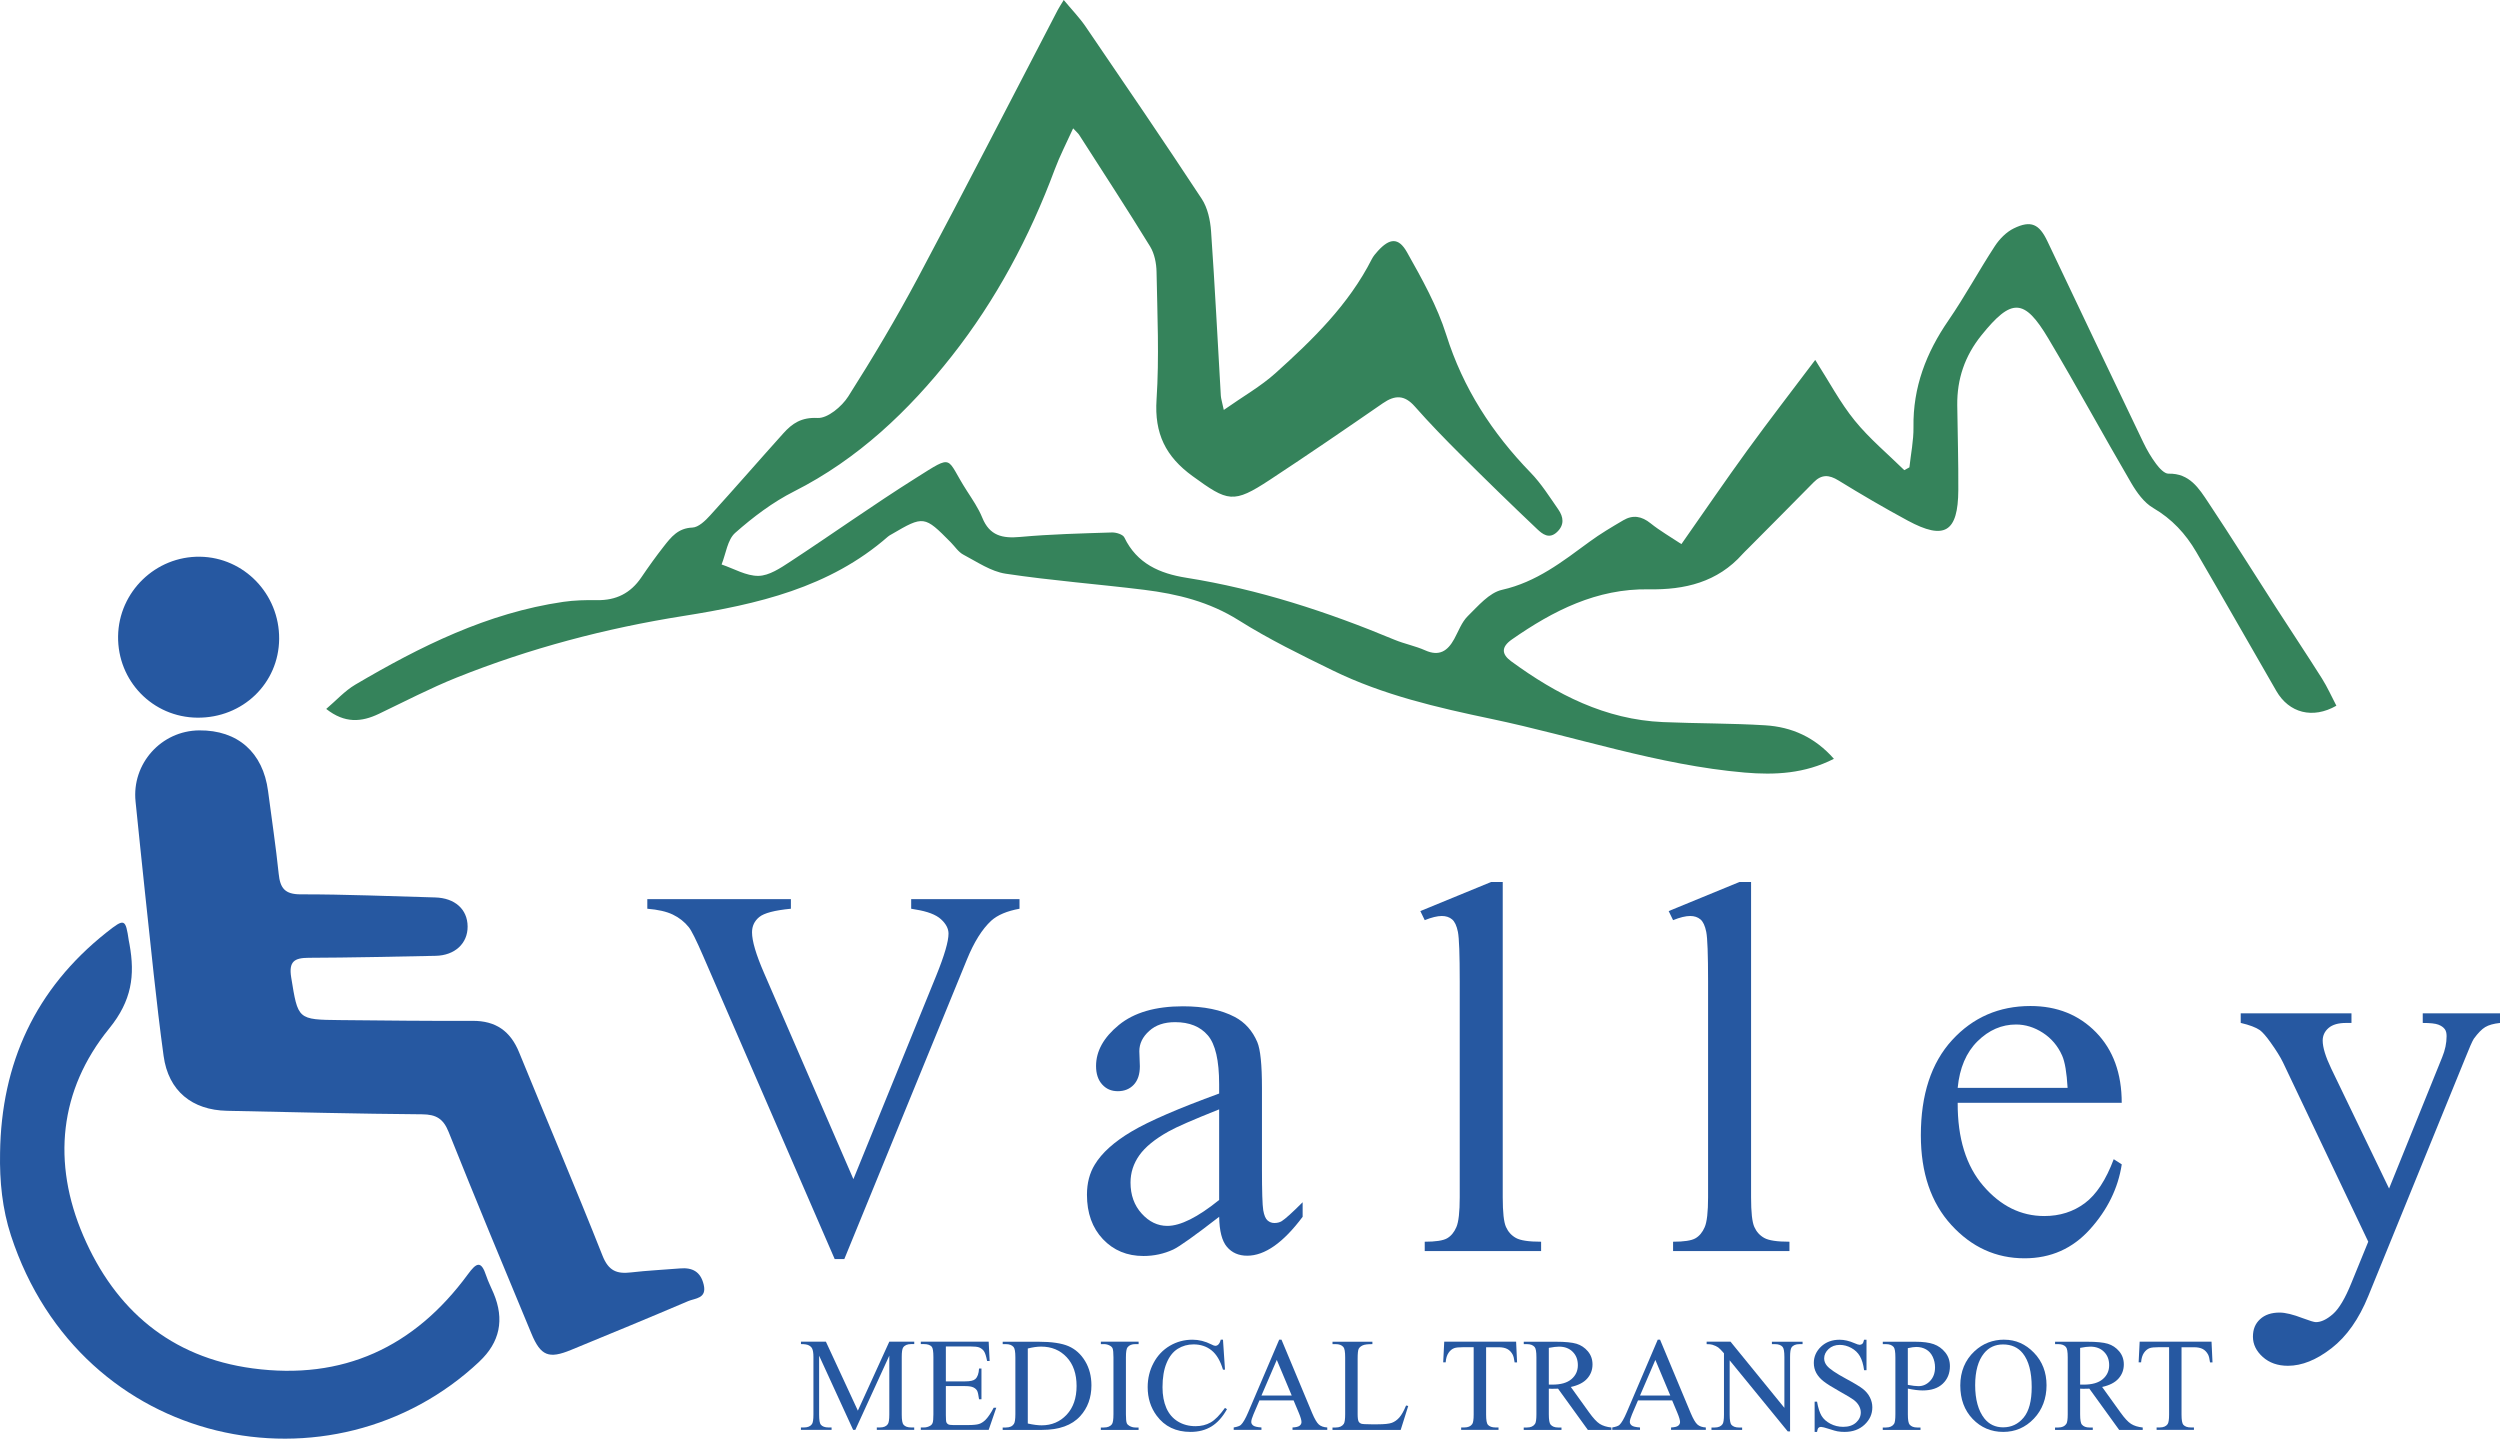 <?xml version="1.0" encoding="UTF-8"?>
<svg xmlns="http://www.w3.org/2000/svg" width="212" height="122" viewBox="0 0 212 122" fill="none">
  <g id="logo">
    <path d="M103.783 34.76C105.416 33.611 106.916 32.764 108.166 31.639C111.32 28.803 114.362 25.844 116.323 21.984C116.453 21.726 116.652 21.495 116.848 21.278C117.841 20.192 118.594 20.108 119.317 21.395C120.584 23.647 121.875 25.956 122.646 28.402C124.074 32.934 126.536 36.718 129.801 40.085C130.699 41.011 131.401 42.131 132.143 43.2C132.583 43.834 132.687 44.511 132.024 45.127C131.359 45.745 130.792 45.281 130.368 44.883C128.176 42.81 126.017 40.701 123.878 38.57C122.54 37.238 121.22 35.88 119.972 34.465C119.1 33.478 118.295 33.486 117.264 34.197C114.086 36.392 110.901 38.575 107.673 40.696C104.578 42.731 104.128 42.553 101.133 40.377C98.838 38.711 97.887 36.758 98.075 33.887C98.311 30.291 98.141 26.667 98.075 23.055C98.062 22.328 97.9 21.506 97.529 20.901C95.574 17.717 93.531 14.586 91.514 11.439C91.427 11.304 91.297 11.2 91.002 10.884C90.438 12.131 89.866 13.227 89.439 14.376C87.314 20.089 84.447 25.457 80.707 30.201C77.05 34.845 72.75 38.936 67.336 41.672C65.534 42.582 63.864 43.845 62.346 45.185C61.686 45.766 61.559 46.955 61.19 47.868C62.234 48.218 63.281 48.849 64.317 48.834C65.221 48.82 66.178 48.175 66.999 47.637C70.579 45.291 74.067 42.8 77.686 40.523C80.975 38.453 80.162 38.79 81.985 41.614C82.462 42.354 82.971 43.097 83.299 43.903C83.919 45.432 85.006 45.671 86.508 45.533C89.095 45.297 91.697 45.235 94.296 45.153C94.652 45.143 95.219 45.318 95.343 45.575C96.414 47.801 98.348 48.635 100.595 48.993C106.712 49.967 112.549 51.872 118.249 54.249C119.097 54.602 120.022 54.777 120.86 55.151C122.052 55.685 122.76 55.202 123.316 54.191C123.679 53.527 123.95 52.758 124.466 52.248C125.343 51.389 126.284 50.261 127.373 50.017C130.294 49.361 132.498 47.621 134.796 45.936C135.705 45.267 136.683 44.691 137.658 44.118C138.469 43.641 139.211 43.766 139.969 44.376C140.772 45.02 141.68 45.538 142.584 46.14C144.516 43.386 146.305 40.759 148.173 38.188C150.044 35.614 151.994 33.096 153.931 30.522C155.113 32.369 156.043 34.142 157.281 35.665C158.524 37.196 160.069 38.48 161.484 39.87C161.629 39.791 161.775 39.711 161.918 39.631C162.04 38.493 162.279 37.352 162.263 36.214C162.212 32.839 163.341 29.909 165.233 27.163C166.635 25.125 167.814 22.933 169.169 20.861C169.561 20.262 170.141 19.672 170.774 19.365C172.232 18.654 172.929 19.001 173.621 20.46C176.321 26.147 179.026 31.83 181.748 37.509C182.055 38.151 182.418 38.774 182.842 39.342C183.105 39.695 183.539 40.175 183.887 40.167C185.681 40.122 186.476 41.422 187.273 42.622C189.229 45.556 191.092 48.55 193.002 51.513C194.298 53.525 195.626 55.515 196.903 57.537C197.367 58.272 197.722 59.078 198.125 59.845C196.124 60.989 194.115 60.471 193.032 58.593C190.763 54.668 188.529 50.725 186.245 46.809C185.347 45.27 184.183 44.004 182.593 43.078C181.817 42.627 181.197 41.76 180.725 40.953C178.351 36.893 176.109 32.756 173.705 28.715C171.649 25.255 170.57 25.274 168.024 28.434C166.611 30.188 165.949 32.146 165.975 34.367C166.005 36.763 166.079 39.159 166.065 41.555C166.044 45.135 164.902 45.833 161.778 44.148C159.785 43.073 157.829 41.927 155.9 40.741C155.097 40.247 154.469 40.215 153.796 40.9C151.944 42.786 150.076 44.657 148.213 46.533C148.064 46.682 147.911 46.825 147.77 46.981C145.642 49.375 142.865 50.028 139.818 49.974C135.408 49.9 131.717 51.781 128.216 54.22C127.294 54.862 127.318 55.47 128.152 56.08C132 58.893 136.137 61.023 141.018 61.233C143.906 61.358 146.806 61.328 149.691 61.506C151.923 61.644 153.889 62.501 155.516 64.348C153.028 65.614 150.513 65.733 147.942 65.513C140.597 64.879 133.627 62.467 126.467 60.962C121.877 59.999 117.29 58.94 113.04 56.865C110.329 55.541 107.602 54.209 105.055 52.607C102.554 51.031 99.846 50.364 97.01 50.014C93.104 49.531 89.169 49.237 85.281 48.65C84.031 48.462 82.857 47.647 81.693 47.035C81.269 46.812 80.972 46.339 80.617 45.981C78.391 43.726 78.322 43.718 75.62 45.299C75.511 45.363 75.394 45.419 75.302 45.501C70.338 49.852 64.188 51.245 57.96 52.233C51.346 53.281 44.935 54.974 38.735 57.454C36.482 58.357 34.32 59.487 32.126 60.535C30.655 61.238 29.237 61.358 27.663 60.118C28.508 59.402 29.235 58.587 30.128 58.059C35.639 54.814 41.332 51.978 47.758 51.038C48.706 50.901 49.679 50.877 50.638 50.892C52.242 50.919 53.471 50.306 54.375 48.977C54.987 48.075 55.623 47.183 56.296 46.326C56.911 45.541 57.504 44.784 58.707 44.739C59.23 44.721 59.812 44.156 60.221 43.704C62.311 41.409 64.347 39.058 66.424 36.75C67.185 35.903 67.958 35.375 69.329 35.444C70.179 35.487 71.385 34.478 71.931 33.621C74.024 30.329 76.022 26.967 77.856 23.525C81.865 16.003 85.753 8.417 89.691 0.857C89.805 0.637 89.945 0.433 90.205 0C90.875 0.807 91.532 1.483 92.055 2.247C95.367 7.103 98.682 11.956 101.91 16.868C102.408 17.627 102.631 18.669 102.697 19.598C103.023 24.247 103.253 28.901 103.526 33.555C103.54 33.797 103.622 34.033 103.775 34.755L103.783 34.76Z" fill="#35835B"></path>
    <path d="M40.653 115.461C28.233 127.146 6.866 122.922 0.93 104.775C0.194 102.525 -0.04 100.169 0.005 97.784C0.106 90.147 3.002 83.856 9.023 79.077C10.573 77.849 10.645 77.888 10.923 79.77C10.939 79.876 10.963 79.979 10.984 80.085C11.456 82.718 11.183 84.851 9.256 87.221C5.011 92.437 4.402 98.604 7.065 104.794C9.763 111.064 14.472 115.1 21.412 116.037C29.076 117.066 35.139 114.245 39.675 108.063C40.409 107.06 40.799 106.866 41.233 108.19C41.401 108.697 41.65 109.177 41.856 109.668C42.794 111.894 42.392 113.824 40.651 115.458L40.653 115.461Z" fill="#2658A1"></path>
    <path d="M23.672 54.175C23.643 57.948 20.585 60.893 16.735 60.859C12.95 60.824 9.956 57.746 10.014 53.944C10.073 50.184 13.2 47.154 16.962 47.21C20.699 47.265 23.699 50.38 23.672 54.175Z" fill="#2658A1"></path>
    <path d="M58.352 110.337C55.056 111.746 51.738 113.11 48.425 114.474C46.539 115.251 45.855 114.991 45.063 113.086C42.696 107.4 40.333 101.713 38.046 95.995C37.593 94.865 36.991 94.504 35.798 94.493C30.284 94.451 24.772 94.31 19.257 94.196C16.297 94.135 14.283 92.527 13.873 89.54C13.239 84.925 12.799 80.284 12.291 75.652C12.01 73.096 11.766 70.536 11.496 67.978C11.159 64.767 13.666 61.96 16.899 61.936C20.161 61.91 22.305 63.804 22.732 67.086C23.036 69.421 23.391 71.754 23.633 74.097C23.757 75.304 24.144 75.843 25.498 75.84C29.298 75.835 33.098 76.002 36.898 76.103C38.573 76.148 39.644 77.106 39.654 78.562C39.667 80.001 38.573 81.022 36.941 81.054C33.352 81.126 29.767 81.208 26.179 81.221C24.96 81.226 24.473 81.529 24.695 82.895C25.275 86.454 25.217 86.469 28.837 86.504C32.587 86.538 36.334 86.586 40.081 86.568C42.042 86.56 43.285 87.435 44.021 89.242C46.367 94.995 48.81 100.708 51.094 106.484C51.603 107.774 52.31 108.042 53.508 107.901C54.889 107.739 56.28 107.678 57.669 107.562C58.715 107.474 59.407 107.83 59.672 108.931C59.961 110.133 58.946 110.082 58.35 110.337H58.352Z" fill="#2658A1"></path>
    <path d="M86.455 76.246V77.061C85.4 77.252 84.6 77.588 84.06 78.072C83.283 78.791 82.594 79.892 81.993 81.372L71.597 106.771H70.783L59.616 81.043C59.044 79.722 58.641 78.915 58.408 78.623C58.042 78.17 57.592 77.814 57.056 77.557C56.521 77.299 55.8 77.135 54.892 77.061V76.246H67.068V77.061C65.69 77.193 64.797 77.427 64.386 77.764C63.975 78.101 63.772 78.533 63.772 79.061C63.772 79.796 64.108 80.94 64.784 82.495L72.368 99.991L79.401 82.715C80.09 81.014 80.434 79.831 80.434 79.173C80.434 78.748 80.222 78.34 79.796 77.952C79.372 77.565 78.654 77.289 77.641 77.127C77.567 77.114 77.443 77.09 77.268 77.061V76.246H86.455Z" fill="#2658A1"></path>
    <path d="M103.383 103.186C101.316 104.786 100.02 105.709 99.493 105.959C98.701 106.325 97.858 106.508 96.965 106.508C95.574 106.508 94.426 106.031 93.525 105.078C92.624 104.125 92.174 102.87 92.174 101.315C92.174 100.334 92.394 99.482 92.834 98.763C93.435 97.765 94.479 96.826 95.966 95.945C97.453 95.064 99.925 93.995 103.383 92.732V91.938C103.383 89.927 103.065 88.55 102.427 87.802C101.788 87.053 100.863 86.679 99.647 86.679C98.725 86.679 97.99 86.929 97.45 87.427C96.893 87.926 96.615 88.499 96.615 89.144L96.66 90.421C96.66 91.094 96.488 91.617 96.144 91.983C95.799 92.35 95.349 92.533 94.792 92.533C94.236 92.533 93.806 92.342 93.462 91.96C93.117 91.577 92.945 91.057 92.945 90.397C92.945 89.134 93.589 87.977 94.879 86.918C96.17 85.862 97.98 85.334 100.309 85.334C102.098 85.334 103.563 85.634 104.706 86.236C105.569 86.69 106.208 87.403 106.619 88.369C106.884 89.001 107.014 90.29 107.014 92.243V99.089C107.014 101.01 107.051 102.188 107.122 102.621C107.196 103.053 107.316 103.343 107.485 103.491C107.652 103.637 107.848 103.711 108.068 103.711C108.302 103.711 108.508 103.661 108.683 103.558C108.991 103.367 109.584 102.831 110.464 101.95V103.183C108.824 105.383 107.255 106.484 105.76 106.484C105.042 106.484 104.47 106.235 104.046 105.736C103.622 105.237 103.402 104.385 103.386 103.183L103.383 103.186ZM103.383 101.756V94.074C101.17 94.955 99.742 95.579 99.098 95.945C97.94 96.59 97.113 97.266 96.615 97.969C96.117 98.673 95.868 99.445 95.868 100.281C95.868 101.337 96.183 102.215 96.814 102.91C97.445 103.608 98.168 103.956 98.99 103.956C100.103 103.956 101.568 103.223 103.386 101.756H103.383Z" fill="#2658A1"></path>
    <path d="M127.432 74.794V101.536C127.432 102.799 127.522 103.634 127.707 104.046C127.89 104.457 128.171 104.768 128.553 104.98C128.934 105.192 129.644 105.298 130.686 105.298V106.092H120.817V105.298C121.739 105.298 122.37 105.203 122.707 105.012C123.043 104.821 123.308 104.505 123.499 104.064C123.69 103.624 123.785 102.78 123.785 101.533V83.222C123.785 80.948 123.735 79.549 123.632 79.029C123.528 78.509 123.364 78.154 123.136 77.963C122.908 77.772 122.619 77.676 122.267 77.676C121.885 77.676 121.403 77.793 120.817 78.029L120.444 77.26L126.443 74.794H127.432Z" fill="#2658A1"></path>
    <path d="M148.491 74.794V101.536C148.491 102.799 148.581 103.634 148.767 104.046C148.949 104.457 149.23 104.768 149.612 104.98C149.993 105.192 150.704 105.298 151.745 105.298V106.092H141.877V105.298C142.799 105.298 143.429 105.203 143.766 105.012C144.103 104.821 144.368 104.505 144.558 104.064C144.749 103.624 144.845 102.78 144.845 101.533V83.222C144.845 80.948 144.794 79.549 144.691 79.029C144.588 78.509 144.423 78.154 144.195 77.963C143.967 77.772 143.679 77.676 143.326 77.676C142.945 77.676 142.462 77.793 141.877 78.029L141.503 77.26L147.502 74.794H148.491Z" fill="#2658A1"></path>
    <path d="M166.012 93.525C165.997 96.518 166.723 98.866 168.188 100.567C169.654 102.268 171.376 103.12 173.353 103.12C174.673 103.12 175.817 102.756 176.793 102.029C177.768 101.302 178.584 100.06 179.244 98.299L179.925 98.739C179.617 100.75 178.724 102.578 177.243 104.229C175.762 105.879 173.909 106.704 171.681 106.704C169.264 106.704 167.194 105.763 165.472 103.876C163.749 101.992 162.888 99.455 162.888 96.271C162.888 92.825 163.771 90.134 165.535 88.205C167.3 86.276 169.518 85.31 172.184 85.31C174.442 85.31 176.294 86.056 177.747 87.544C179.196 89.033 179.922 91.025 179.922 93.52H166.01L166.012 93.525ZM166.012 92.249H175.332C175.258 90.957 175.105 90.049 174.871 89.518C174.506 88.696 173.96 88.051 173.234 87.581C172.508 87.112 171.75 86.878 170.96 86.878C169.744 86.878 168.654 87.35 167.695 88.298C166.736 89.245 166.174 90.561 166.012 92.249Z" fill="#2658A1"></path>
    <path d="M190.019 85.931H199.405V86.746H198.944C198.284 86.746 197.791 86.889 197.46 87.175C197.131 87.462 196.964 87.817 196.964 88.242C196.964 88.815 197.205 89.606 197.69 90.62L202.593 100.787L207.098 89.651C207.347 89.049 207.471 88.454 207.471 87.868C207.471 87.603 207.421 87.406 207.318 87.273C207.201 87.112 207.018 86.984 206.769 86.889C206.52 86.793 206.08 86.746 205.449 86.746V85.931H212V86.746C211.457 86.804 211.041 86.921 210.747 87.098C210.452 87.273 210.132 87.605 209.779 88.088C209.647 88.295 209.398 88.858 209.032 89.784L200.833 109.899C200.041 111.849 199.005 113.325 197.722 114.322C196.439 115.32 195.205 115.819 194.017 115.819C193.153 115.819 192.441 115.57 191.884 115.071C191.328 114.572 191.049 113.999 191.049 113.354C191.049 112.709 191.251 112.242 191.654 111.868C192.056 111.494 192.61 111.306 193.312 111.306C193.795 111.306 194.455 111.467 195.289 111.788C195.875 112.009 196.241 112.117 196.389 112.117C196.829 112.117 197.309 111.889 197.828 111.436C198.347 110.982 198.872 110.101 199.399 108.795L200.828 105.296L193.596 90.089C193.376 89.635 193.024 89.07 192.541 88.393C192.176 87.879 191.874 87.536 191.64 87.358C191.304 87.125 190.761 86.918 190.013 86.743V85.928L190.019 85.931Z" fill="#2658A1"></path>
    <path d="M72.347 121.256L69.461 114.962V119.958C69.461 120.417 69.511 120.704 69.609 120.818C69.745 120.972 69.959 121.049 70.253 121.049H70.518V121.253H67.919V121.049H68.184C68.499 121.049 68.724 120.953 68.857 120.762C68.936 120.646 68.979 120.375 68.979 119.956V115.068C68.979 114.736 68.942 114.498 68.867 114.352C68.817 114.246 68.722 114.155 68.584 114.084C68.446 114.012 68.226 113.978 67.921 113.978V113.773H70.036L72.747 119.624L75.413 113.773H77.528V113.978H77.268C76.947 113.978 76.722 114.073 76.589 114.264C76.507 114.381 76.468 114.651 76.468 115.071V119.958C76.468 120.417 76.518 120.704 76.621 120.818C76.756 120.972 76.971 121.049 77.265 121.049H77.525V121.253H74.353V121.049H74.618C74.938 121.049 75.161 120.953 75.291 120.762C75.37 120.646 75.413 120.375 75.413 119.956V114.959L72.532 121.253H72.349L72.347 121.256Z" fill="#2658A1"></path>
    <path d="M80.209 117.14H81.85C82.276 117.14 82.56 117.077 82.703 116.947C82.894 116.777 83 116.48 83.023 116.052H83.228V118.655H83.023C82.973 118.292 82.92 118.058 82.87 117.955C82.804 117.828 82.695 117.724 82.544 117.652C82.393 117.578 82.162 117.541 81.85 117.541H80.209V120.006C80.209 120.338 80.225 120.539 80.254 120.611C80.283 120.683 80.334 120.741 80.408 120.781C80.482 120.823 80.62 120.845 80.827 120.845H82.093C82.515 120.845 82.822 120.815 83.013 120.757C83.204 120.699 83.386 120.582 83.564 120.409C83.792 120.181 84.025 119.836 84.264 119.377H84.484L83.84 121.253H78.084V121.049H78.349C78.526 121.049 78.694 121.006 78.85 120.922C78.966 120.863 79.046 120.776 79.088 120.656C79.131 120.539 79.152 120.298 79.152 119.934V115.076C79.152 114.601 79.104 114.309 79.009 114.198C78.876 114.052 78.656 113.978 78.349 113.978H78.084V113.773H83.84L83.922 115.41H83.707C83.63 115.018 83.546 114.747 83.45 114.598C83.357 114.452 83.217 114.338 83.034 114.261C82.888 114.206 82.629 114.179 82.258 114.179H80.209V117.14Z" fill="#2658A1"></path>
    <path d="M85.027 121.256V121.052H85.308C85.623 121.052 85.848 120.951 85.981 120.749C86.06 120.627 86.103 120.356 86.103 119.932V115.1C86.103 114.633 86.052 114.341 85.949 114.224C85.806 114.062 85.594 113.983 85.31 113.983H85.029V113.779H88.069C89.185 113.779 90.035 113.906 90.616 114.158C91.199 114.413 91.665 114.835 92.02 115.426C92.375 116.018 92.553 116.703 92.553 117.477C92.553 118.518 92.237 119.388 91.604 120.086C90.897 120.866 89.815 121.256 88.366 121.256H85.027ZM87.157 120.715C87.624 120.818 88.016 120.868 88.331 120.868C89.182 120.868 89.89 120.569 90.451 119.969C91.013 119.369 91.294 118.557 91.294 117.53C91.294 116.504 91.013 115.684 90.451 115.087C89.89 114.49 89.169 114.192 88.286 114.192C87.955 114.192 87.579 114.246 87.157 114.352V120.715Z" fill="#2658A1"></path>
    <path d="M96.552 121.052V121.256H93.35V121.052H93.615C93.923 121.052 94.148 120.961 94.288 120.781C94.376 120.664 94.421 120.38 94.421 119.932V115.1C94.421 114.72 94.397 114.471 94.349 114.349C94.312 114.256 94.238 114.179 94.124 114.113C93.963 114.025 93.793 113.98 93.618 113.98H93.353V113.776H96.554V113.98H96.284C95.979 113.98 95.757 114.07 95.616 114.251C95.523 114.368 95.478 114.651 95.478 115.1V119.932C95.478 120.311 95.502 120.561 95.55 120.683C95.587 120.776 95.664 120.853 95.78 120.919C95.939 121.006 96.106 121.052 96.281 121.052H96.552Z" fill="#2658A1"></path>
    <path d="M103.709 113.606L103.879 116.148H103.709C103.481 115.386 103.155 114.84 102.734 114.506C102.313 114.171 101.804 114.004 101.213 114.004C100.717 114.004 100.269 114.131 99.869 114.381C99.469 114.633 99.154 115.034 98.926 115.585C98.695 116.137 98.581 116.822 98.581 117.642C98.581 118.318 98.69 118.905 98.907 119.401C99.125 119.897 99.451 120.277 99.885 120.542C100.32 120.807 100.818 120.94 101.375 120.94C101.859 120.94 102.286 120.837 102.657 120.627C103.028 120.42 103.436 120.006 103.879 119.388L104.048 119.499C103.675 120.165 103.237 120.651 102.737 120.961C102.238 121.269 101.645 121.426 100.958 121.426C99.721 121.426 98.762 120.967 98.083 120.046C97.577 119.361 97.323 118.557 97.323 117.631C97.323 116.886 97.49 116.198 97.824 115.575C98.157 114.949 98.618 114.466 99.204 114.121C99.79 113.776 100.431 113.606 101.123 113.606C101.663 113.606 102.196 113.739 102.721 114.004C102.874 114.086 102.986 114.126 103.052 114.126C103.15 114.126 103.237 114.092 103.312 114.02C103.407 113.922 103.476 113.784 103.516 113.606H103.709Z" fill="#2658A1"></path>
    <path d="M106.802 118.751L106.296 119.932C106.171 120.224 106.107 120.439 106.107 120.582C106.107 120.696 106.16 120.797 106.269 120.882C106.378 120.969 106.611 121.025 106.971 121.049V121.253H104.618V121.049C104.931 120.993 105.132 120.922 105.225 120.834C105.413 120.656 105.62 120.298 105.848 119.759L108.476 113.603H108.67L111.269 119.826C111.479 120.324 111.67 120.651 111.839 120.799C112.009 120.948 112.247 121.033 112.552 121.049V121.253H109.605V121.049C109.902 121.036 110.104 120.985 110.209 120.9C110.315 120.815 110.366 120.712 110.366 120.592C110.366 120.431 110.292 120.176 110.146 119.826L109.695 118.751H106.802ZM109.539 118.342L108.272 115.32L106.971 118.342H109.539Z" fill="#2658A1"></path>
    <path d="M119.235 119.186L119.418 119.226L118.779 121.256H112.995V121.052H113.276C113.591 121.052 113.816 120.948 113.954 120.744C114.031 120.627 114.07 120.354 114.07 119.926V115.1C114.07 114.633 114.02 114.341 113.917 114.224C113.774 114.062 113.562 113.983 113.278 113.983H112.997V113.779H116.379V113.983C115.981 113.98 115.703 114.015 115.544 114.092C115.385 114.169 115.274 114.267 115.215 114.383C115.157 114.5 115.128 114.781 115.128 115.227V119.926C115.128 120.232 115.157 120.441 115.215 120.555C115.26 120.632 115.327 120.691 115.419 120.725C115.512 120.762 115.798 120.781 116.278 120.781H116.824C117.396 120.781 117.799 120.738 118.03 120.654C118.26 120.569 118.472 120.42 118.663 120.205C118.854 119.99 119.044 119.651 119.235 119.186Z" fill="#2658A1"></path>
    <path d="M128.566 113.776L128.648 115.53H128.439C128.399 115.222 128.343 114.999 128.274 114.869C128.16 114.657 128.009 114.498 127.821 114.397C127.633 114.296 127.384 114.246 127.074 114.246H126.022V119.958C126.022 120.417 126.072 120.704 126.17 120.818C126.311 120.972 126.525 121.049 126.814 121.049H127.074V121.253H123.907V121.049H124.172C124.488 121.049 124.713 120.953 124.845 120.762C124.925 120.646 124.967 120.375 124.967 119.956V114.243H124.069C123.719 114.243 123.473 114.269 123.324 114.32C123.133 114.389 122.969 114.524 122.834 114.723C122.699 114.922 122.617 115.19 122.593 115.527H122.383L122.471 113.773H128.568L128.566 113.776Z" fill="#2658A1"></path>
    <path d="M134.65 121.256L132.122 117.759C131.934 117.767 131.783 117.769 131.664 117.769C131.616 117.769 131.566 117.769 131.51 117.767C131.454 117.767 131.399 117.761 131.34 117.759V119.932C131.34 120.401 131.391 120.696 131.494 120.81C131.634 120.972 131.844 121.052 132.122 121.052H132.414V121.256H129.212V121.052H129.493C129.809 121.052 130.034 120.948 130.172 120.744C130.249 120.63 130.288 120.359 130.288 119.932V115.1C130.288 114.63 130.238 114.338 130.135 114.224C129.992 114.062 129.779 113.983 129.496 113.983H129.215V113.779H131.937C132.729 113.779 133.315 113.837 133.691 113.951C134.067 114.068 134.388 114.28 134.65 114.59C134.912 114.901 135.045 115.272 135.045 115.702C135.045 116.161 134.897 116.562 134.597 116.899C134.298 117.239 133.834 117.477 133.206 117.615L134.748 119.762C135.101 120.255 135.403 120.582 135.657 120.744C135.912 120.906 136.24 121.009 136.648 121.052V121.256H134.65ZM131.338 117.411C131.407 117.411 131.468 117.411 131.521 117.414C131.571 117.414 131.613 117.416 131.648 117.416C132.361 117.416 132.896 117.262 133.259 116.952C133.622 116.642 133.802 116.249 133.802 115.771C133.802 115.294 133.656 114.925 133.365 114.633C133.073 114.341 132.687 114.195 132.204 114.195C131.992 114.195 131.703 114.23 131.34 114.299V117.408L131.338 117.411Z" fill="#2658A1"></path>
    <path d="M138.903 118.751L138.397 119.932C138.273 120.224 138.209 120.439 138.209 120.582C138.209 120.696 138.262 120.797 138.371 120.882C138.479 120.969 138.713 121.025 139.073 121.049V121.253H136.72V121.049C137.032 120.993 137.234 120.922 137.327 120.834C137.515 120.656 137.721 120.298 137.949 119.759L140.578 113.603H140.772L143.371 119.826C143.581 120.324 143.771 120.651 143.941 120.799C144.111 120.948 144.349 121.033 144.654 121.049V121.253H141.707V121.049C142.004 121.036 142.205 120.985 142.311 120.9C142.417 120.815 142.468 120.712 142.468 120.592C142.468 120.431 142.393 120.176 142.248 119.826L141.797 118.751H138.903ZM141.641 118.342L140.374 115.32L139.073 118.342H141.641Z" fill="#2658A1"></path>
    <path d="M144.723 113.776H146.75L151.316 119.385V115.073C151.316 114.614 151.265 114.328 151.162 114.214C151.027 114.06 150.812 113.983 150.518 113.983H150.258V113.779H152.858V113.983H152.593C152.278 113.983 152.052 114.078 151.92 114.269C151.84 114.386 151.798 114.657 151.798 115.076V121.381H151.599L146.676 115.357V119.964C146.676 120.423 146.726 120.709 146.824 120.823C146.965 120.977 147.179 121.054 147.468 121.054H147.733V121.258H145.133V121.054H145.393C145.714 121.054 145.939 120.959 146.071 120.768C146.151 120.651 146.193 120.38 146.193 119.961V114.76C145.976 114.506 145.812 114.338 145.7 114.259C145.589 114.179 145.425 114.102 145.208 114.033C145.102 114.001 144.94 113.983 144.723 113.983V113.776Z" fill="#2658A1"></path>
    <path d="M158.28 113.606V116.193H158.076C158.01 115.697 157.89 115.302 157.721 115.007C157.551 114.713 157.307 114.479 156.992 114.307C156.677 114.134 156.351 114.047 156.012 114.047C155.63 114.047 155.315 114.163 155.063 114.397C154.814 114.63 154.689 114.896 154.689 115.193C154.689 115.421 154.769 115.628 154.925 115.816C155.153 116.092 155.694 116.458 156.549 116.92C157.246 117.294 157.723 117.584 157.978 117.783C158.232 117.984 158.428 118.22 158.566 118.491C158.704 118.762 158.773 119.048 158.773 119.345C158.773 119.911 158.553 120.399 158.116 120.81C157.676 121.221 157.111 121.426 156.422 121.426C156.205 121.426 156.001 121.41 155.81 121.375C155.696 121.357 155.46 121.29 155.103 121.174C154.745 121.057 154.517 121.001 154.422 121.001C154.326 121.001 154.257 121.028 154.204 121.083C154.151 121.139 154.111 121.253 154.085 121.426H153.881V118.86H154.085C154.18 119.396 154.31 119.799 154.469 120.064C154.631 120.332 154.877 120.553 155.211 120.73C155.542 120.906 155.908 120.996 156.306 120.996C156.764 120.996 157.127 120.874 157.395 120.632C157.66 120.391 157.795 120.104 157.795 119.773C157.795 119.589 157.745 119.404 157.644 119.215C157.543 119.027 157.387 118.854 157.172 118.693C157.029 118.581 156.637 118.348 155.998 117.989C155.36 117.631 154.904 117.345 154.636 117.132C154.366 116.92 154.162 116.684 154.021 116.427C153.881 116.169 153.812 115.885 153.812 115.578C153.812 115.042 154.019 114.58 154.429 114.19C154.84 113.802 155.365 113.609 155.998 113.609C156.396 113.609 156.814 113.707 157.26 113.901C157.466 113.993 157.609 114.039 157.694 114.039C157.79 114.039 157.867 114.009 157.927 113.954C157.988 113.898 158.036 113.781 158.073 113.609H158.277L158.28 113.606Z" fill="#2658A1"></path>
    <path d="M161.786 117.753V119.932C161.786 120.401 161.836 120.696 161.939 120.81C162.08 120.972 162.289 121.052 162.573 121.052H162.859V121.256H159.658V121.052H159.939C160.254 121.052 160.479 120.948 160.617 120.744C160.691 120.63 160.728 120.359 160.728 119.932V115.1C160.728 114.63 160.678 114.338 160.58 114.224C160.437 114.062 160.225 113.983 159.941 113.983H159.661V113.779H162.398C163.066 113.779 163.593 113.847 163.98 113.985C164.367 114.123 164.69 114.357 164.955 114.683C165.22 115.01 165.353 115.397 165.353 115.848C165.353 116.458 165.151 116.955 164.748 117.337C164.346 117.719 163.779 117.91 163.045 117.91C162.864 117.91 162.671 117.897 162.462 117.87C162.252 117.844 162.027 117.806 161.788 117.753H161.786ZM161.786 117.438C161.979 117.475 162.154 117.501 162.303 117.52C162.454 117.538 162.581 117.546 162.687 117.546C163.068 117.546 163.397 117.398 163.675 117.103C163.953 116.809 164.091 116.424 164.091 115.954C164.091 115.631 164.025 115.331 163.893 115.052C163.76 114.774 163.572 114.567 163.331 114.429C163.09 114.291 162.814 114.222 162.504 114.222C162.316 114.222 162.077 114.256 161.783 114.325V117.435L161.786 117.438Z" fill="#2658A1"></path>
    <path d="M169.961 113.606C170.931 113.606 171.771 113.975 172.481 114.713C173.191 115.45 173.546 116.371 173.546 117.472C173.546 118.573 173.189 119.552 172.473 120.301C171.758 121.052 170.891 121.426 169.873 121.426C168.856 121.426 167.981 121.059 167.282 120.327C166.582 119.595 166.232 118.648 166.232 117.485C166.232 116.323 166.635 115.328 167.443 114.58C168.146 113.93 168.983 113.603 169.961 113.603V113.606ZM169.858 114.009C169.19 114.009 168.652 114.259 168.249 114.755C167.746 115.373 167.494 116.278 167.494 117.469C167.494 118.661 167.754 119.629 168.276 120.287C168.676 120.786 169.206 121.038 169.863 121.038C170.565 121.038 171.143 120.765 171.601 120.216C172.06 119.666 172.288 118.804 172.288 117.623C172.288 116.344 172.036 115.389 171.532 114.76C171.13 114.261 170.57 114.009 169.858 114.009Z" fill="#2658A1"></path>
    <path d="M179.705 121.256L177.177 117.759C176.989 117.767 176.838 117.769 176.718 117.769C176.671 117.769 176.62 117.769 176.565 117.767C176.509 117.767 176.453 117.761 176.395 117.759V119.932C176.395 120.401 176.445 120.696 176.549 120.81C176.689 120.972 176.899 121.052 177.177 121.052H177.468V121.256H174.267V121.052H174.548C174.863 121.052 175.089 120.948 175.226 120.744C175.303 120.63 175.343 120.359 175.343 119.932V115.1C175.343 114.63 175.293 114.338 175.189 114.224C175.046 114.062 174.834 113.983 174.551 113.983H174.27V113.779H176.991C177.784 113.779 178.369 113.837 178.746 113.951C179.122 114.068 179.443 114.28 179.705 114.59C179.967 114.901 180.1 115.272 180.1 115.702C180.1 116.161 179.951 116.562 179.652 116.899C179.352 117.239 178.889 117.477 178.261 117.615L179.803 119.762C180.155 120.255 180.457 120.582 180.712 120.744C180.966 120.906 181.295 121.009 181.703 121.052V121.256H179.705ZM176.392 117.411C176.461 117.411 176.522 117.411 176.575 117.414C176.626 117.414 176.668 117.416 176.702 117.416C177.415 117.416 177.951 117.262 178.314 116.952C178.677 116.642 178.857 116.249 178.857 115.771C178.857 115.294 178.711 114.925 178.42 114.633C178.128 114.341 177.741 114.195 177.259 114.195C177.047 114.195 176.758 114.23 176.395 114.299V117.408L176.392 117.411Z" fill="#2658A1"></path>
    <path d="M187.538 113.776L187.62 115.53H187.411C187.371 115.222 187.316 114.999 187.247 114.869C187.133 114.657 186.982 114.498 186.794 114.397C186.605 114.296 186.356 114.246 186.046 114.246H184.994V119.958C184.994 120.417 185.045 120.704 185.143 120.818C185.283 120.972 185.498 121.049 185.787 121.049H186.046V121.253H182.88V121.049H183.145C183.46 121.049 183.685 120.953 183.818 120.762C183.897 120.646 183.939 120.375 183.939 119.956V114.243H183.041C182.691 114.243 182.445 114.269 182.297 114.32C182.106 114.389 181.941 114.524 181.806 114.723C181.671 114.922 181.589 115.19 181.565 115.527H181.356L181.443 113.773H187.541L187.538 113.776Z" fill="#2658A1"></path>
  </g>
</svg>
